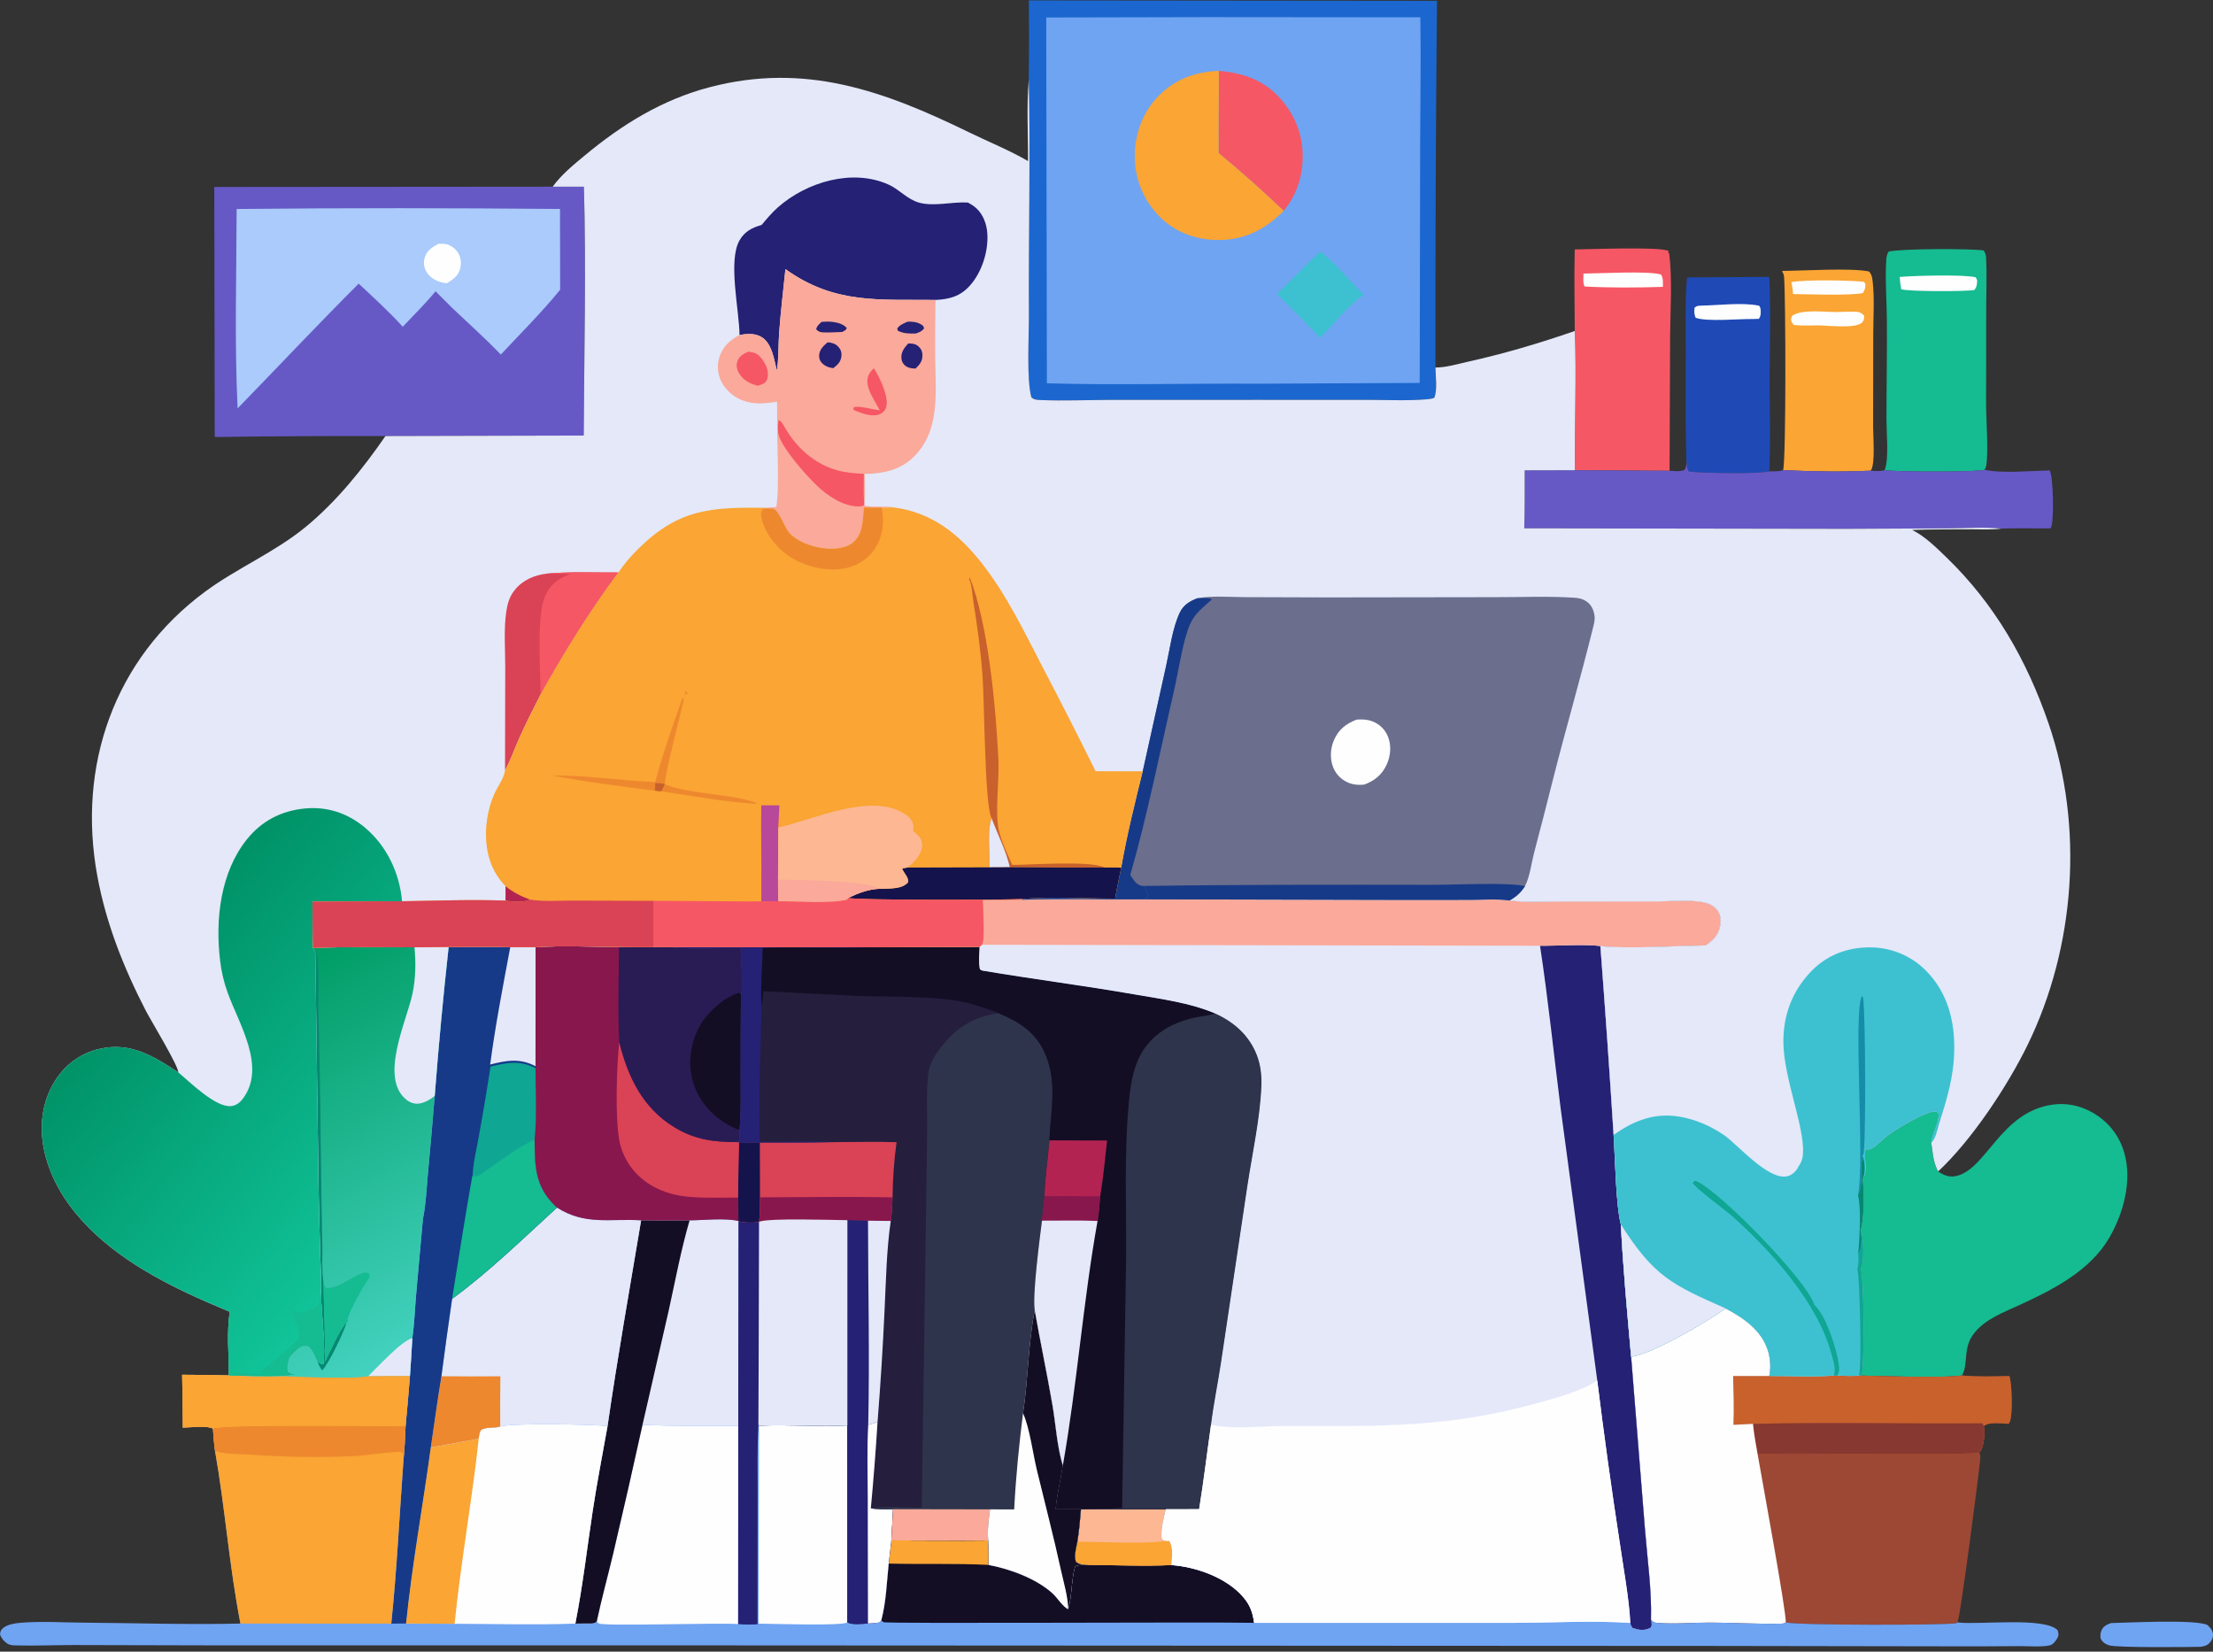 <svg width="398" height="297" viewBox="0 0 398 297" fill="none" xmlns="http://www.w3.org/2000/svg">
<rect x="0" y="0" width="398" height="297" fill="#333333" stroke="none"/>
<path d="M379.65 291.863C383.106 291.789 394.247 291.196 396.914 292.154C397.45 292.606 397.906 293.088 397.99 293.822C398.049 294.361 397.839 294.872 397.506 295.289C397.033 295.882 396.515 296.02 395.796 296.133C393.486 296.187 380.733 296.312 379.338 295.871C378.599 295.638 378.168 295.335 377.796 294.664C377.719 294.092 377.716 293.698 377.958 293.16C378.297 292.395 378.914 292.155 379.65 291.863Z" fill="#6FA4F2"/>
<path d="M303.421 49.89L318.196 49.789C318.484 55.979 318.27 62.255 318.259 68.453C318.252 73.853 318.463 79.375 318.196 84.763C316.276 85.264 305.94 85.08 303.739 84.788C303.32 84.119 303.351 83.105 303.278 82.328C303.102 75.81 303.175 69.27 303.19 62.749C303.2 58.497 303.005 54.118 303.421 49.89Z" fill="#1F4AB6"/>
<path d="M306.157 54.953C309.169 54.891 313.497 54.347 316.384 54.98C316.493 55.166 316.602 55.329 316.626 55.55C316.7 56.175 316.696 56.826 316.332 57.331L315.217 57.368C312.704 57.325 307.031 57.893 304.955 57.145C304.665 56.494 304.698 56.037 304.752 55.336C305.238 54.917 305.529 54.996 306.157 54.953Z" fill="#FEFEFE"/>
<path d="M320.495 48.717C324.364 48.685 332.849 48.147 336.119 48.809C336.645 49.339 336.722 49.992 336.802 50.723C337.135 53.713 336.904 56.958 336.897 59.978L336.873 76.737C336.869 78.378 337.304 83.577 336.438 84.639C331.297 84.877 325.829 84.793 320.688 84.534C321.228 82.647 321.161 53.44 320.856 49.792C320.821 49.372 320.688 49.085 320.495 48.717Z" fill="#FAA534"/>
<path d="M322.171 50.733C324.701 50.261 332.509 50.386 335.232 50.674L335.488 51.061C335.478 51.763 335.425 52.097 335.033 52.684C332.961 53.19 325.118 52.915 322.479 52.875C322.433 52.136 322.335 51.455 322.171 50.733Z" fill="#FEFEFE"/>
<path d="M330.119 56.117C331.268 56.098 332.432 56.027 333.578 56.044C334.353 56.055 334.759 56.236 335.271 56.776C335.232 57.309 335.264 57.668 334.819 58.053C333.581 59.13 328.696 58.523 327.014 58.508C325.566 58.526 324.109 58.587 322.665 58.449C322.468 58.256 322.3 58.099 322.209 57.832C322.023 57.308 322.111 57.254 322.332 56.773C324.028 55.588 328.069 56.104 330.119 56.117Z" fill="#FEFEFE"/>
<path d="M283.21 44.854C285.879 44.846 298.252 44.309 300.088 45.12L300.022 45.492L300.195 45.505C300.788 50.397 300.397 55.584 300.362 60.521L300.266 84.659L283.227 84.554C283.137 76.209 283.564 67.864 283.215 59.519C283.194 54.636 283.09 49.735 283.21 44.854Z" fill="#F65764"/>
<path d="M284.784 49.195C287.841 49.174 296.337 48.678 298.726 49.364C299.166 50.005 299.057 50.831 299.064 51.582C294.447 51.741 289.598 51.762 284.987 51.521C284.642 50.95 284.786 49.861 284.784 49.195Z" fill="#FEFEFE"/>
<path d="M338.94 84.542C338.958 84.494 338.979 84.448 338.996 84.4C339.722 82.48 339.273 77.777 339.273 75.564C339.277 69.602 339.389 63.636 339.35 57.675C339.326 54.169 339.021 50.525 339.224 47.034C339.259 46.389 339.294 45.77 339.68 45.23C341.968 44.706 354.192 44.676 356.758 45.034C357.049 45.497 357.168 45.829 357.199 46.381C357.346 49.302 357.217 52.295 357.213 55.223L357.192 72.605C357.189 75.351 357.651 81.402 357.203 83.788C357.154 84.045 357.052 84.244 356.93 84.472C356.215 84.908 340.573 84.874 338.94 84.542Z" fill="#15BB91"/>
<path d="M341.649 49.808C344.109 49.569 353.12 49.325 355.324 49.863L355.584 50.39C355.552 51.129 355.556 51.561 355.076 52.146C353.723 52.434 343.219 52.449 341.926 52.008C341.786 51.273 341.705 50.554 341.649 49.808Z" fill="#FEFEFE"/>
<path d="M303.278 82.328C303.351 83.105 303.32 84.119 303.739 84.788C305.94 85.08 316.276 85.264 318.196 84.763C318.929 84.727 320.029 84.821 320.688 84.534C325.829 84.793 331.297 84.877 336.438 84.639C337.265 84.683 338.145 84.819 338.94 84.542C340.573 84.874 356.215 84.908 356.929 84.473C360.014 85.181 365.285 84.652 368.642 84.599C369.304 85.916 369.389 93.298 368.947 94.623C368.887 94.808 368.838 94.869 368.747 95.022C365.817 95.027 362.856 94.943 359.929 95.053C356.87 94.738 353.512 94.986 350.425 95.006L332.18 95.096L274.129 95.005C274.249 91.535 274.193 88.047 274.209 84.576L283.227 84.555L300.266 84.66C301.133 84.696 302.106 84.848 302.925 84.526C303.407 83.904 303.278 83.082 303.278 82.328Z" fill="#6659C6"/>
<path d="M348.56 210.654C348.627 210.698 348.694 210.742 348.76 210.785C349.766 211.428 350.719 211.747 351.914 211.453C357.308 210.127 359.88 199.895 369.196 198.633C371.638 198.302 373.987 198.782 376.145 199.959C379.1 201.57 381.175 204.172 382.079 207.414C383.46 212.385 381.907 218.139 379.394 222.497C375.9 228.559 369.161 231.948 363.049 234.742C360.224 236.034 357.087 237.199 355.079 239.697C352.885 242.43 354.087 245.344 352.84 247.335C350.586 247.827 337.759 247.473 334.78 247.359C335.33 245.98 335.278 229.763 334.643 228.167C334.682 228.084 334.724 228.002 334.763 227.918C335.278 226.711 335.18 222.372 334.622 221.123C335.253 219.754 335.306 213.716 334.966 212.071C336.122 210.489 335.095 208.478 335.534 206.649C335.821 206.707 336.189 206.75 336.469 206.624C337.342 206.23 338.67 204.823 339.494 204.201C340.948 203.103 346.303 199.799 348.042 199.902C348.448 199.927 348.413 200.026 348.651 200.318C348.693 201.981 347.551 203.623 347.351 205.321C347.344 205.382 347.341 205.444 347.334 205.505C347.642 207.453 347.642 208.864 348.56 210.654Z" fill="#15BB91"/>
<path d="M310.349 235.286C313.609 237.009 316.843 239.223 317.979 242.938C318.396 244.301 318.515 246.048 318.196 247.441C321.995 247.407 326.029 247.665 329.8 247.355L330.424 247.359C331.724 247.403 333.046 247.492 334.342 247.355L334.78 247.359C337.759 247.473 350.586 247.827 352.84 247.335C355.65 247.617 358.556 247.493 361.38 247.452C361.843 248.681 362.015 254.586 361.426 255.718C361.373 255.825 361.31 255.927 361.251 256.03C360.028 255.993 357.669 255.627 356.765 256.466C357.056 257.48 356.814 259.766 356.316 260.726C356.19 260.972 356.141 260.996 355.969 261.162C356.13 261.59 356.183 261.829 356.144 262.294C355.913 265.082 352.577 290.543 352.104 291.526C352.072 291.598 352.033 291.667 351.995 291.738L351.841 291.895C349.71 292.269 323.407 292.283 321.157 291.752C320.807 291.997 320.512 291.963 320.103 291.971C315.921 292.056 311.723 291.786 307.54 291.776C304.437 291.769 301.201 292.076 298.117 291.831C297.445 291.777 297.365 291.753 296.921 291.245C297.077 285.949 296.257 280.267 295.839 274.976L293.355 244.002C297.473 243.292 306.768 237.817 310.349 235.286Z" fill="#9D4835"/>
<path d="M352.84 247.335C355.65 247.617 358.556 247.494 361.38 247.453C361.843 248.681 362.015 254.586 361.426 255.719C361.373 255.825 361.31 255.927 361.251 256.031C360.028 255.994 357.669 255.627 356.765 256.467C357.056 257.48 356.814 259.766 356.316 260.726C356.19 260.972 356.141 260.996 355.969 261.162C354.084 261.894 321.953 261.138 316.1 261.492C315.771 259.678 315.441 257.881 315.266 256.043L311.751 256.214C311.884 253.293 311.762 250.357 311.695 247.434L318.196 247.441C321.995 247.407 326.029 247.665 329.8 247.355L330.424 247.36C331.724 247.403 333.045 247.492 334.342 247.355L334.78 247.36C337.759 247.473 350.586 247.827 352.84 247.335Z" fill="#C8612C"/>
<path d="M315.266 256.042C328.997 255.704 342.778 256.037 356.516 255.939C356.603 256.107 356.719 256.284 356.765 256.467C357.056 257.48 356.814 259.766 356.316 260.726C356.19 260.972 356.141 260.996 355.969 261.162C354.084 261.894 321.953 261.138 316.1 261.492C315.771 259.677 315.441 257.881 315.266 256.042Z" fill="#873830"/>
<path d="M310.349 235.286C313.609 237.009 316.843 239.223 317.979 242.938C318.396 244.301 318.515 246.048 318.196 247.441L311.695 247.434C311.762 250.356 311.884 253.293 311.751 256.214L315.266 256.042C315.442 257.881 315.771 259.677 316.1 261.492C316.686 264.921 321.375 290.345 321.158 291.752C320.807 291.997 320.513 291.962 320.103 291.971C315.922 292.056 311.723 291.786 307.541 291.776C304.438 291.768 301.202 292.076 298.117 291.831C297.446 291.777 297.365 291.753 296.921 291.244C297.077 285.949 296.258 280.267 295.839 274.976L293.355 244.002C297.472 243.292 306.768 237.817 310.349 235.286Z" fill="#FEFEFE"/>
<path d="M38.538 33.622L99.395 33.574L105.014 33.565C105.447 48.451 105.053 63.43 104.984 78.321L69.322 78.409C59.088 78.387 48.854 78.446 38.62 78.584L38.538 33.622Z" fill="#6659C6"/>
<path d="M42.559 37.583C61.928 37.377 81.345 37.402 100.713 37.577L100.744 52.095C97.445 56.16 93.643 59.939 90.067 63.761C87.292 60.861 84.243 58.148 81.332 55.381L78.33 52.378C76.514 54.611 74.403 56.656 72.433 58.758C69.959 56.02 67.202 53.527 64.509 51.007C57.135 58.378 50.001 65.963 42.734 73.437C42.16 61.55 42.535 49.484 42.559 37.583Z" fill="#AACBFB"/>
<path d="M78.829 43.836C79.216 43.828 79.606 43.822 79.991 43.861C80.835 43.947 81.716 44.55 82.22 45.218C82.867 46.076 83.023 47.119 82.794 48.158C82.481 49.581 81.535 50.215 80.382 50.926C80.239 50.914 80.094 50.902 79.951 50.883C78.766 50.727 77.525 50.077 76.829 49.085C76.763 48.992 76.702 48.896 76.646 48.797C76.591 48.697 76.541 48.595 76.496 48.49C76.452 48.386 76.413 48.279 76.38 48.17C76.347 48.06 76.32 47.95 76.299 47.838C76.278 47.726 76.263 47.613 76.254 47.5C76.245 47.386 76.243 47.272 76.246 47.159C76.25 47.045 76.259 46.931 76.275 46.819C76.29 46.706 76.312 46.594 76.34 46.483C76.685 45.093 77.675 44.489 78.829 43.836Z" fill="#FEFEFE"/>
<path d="M185.043 0.074L258.442 0.148C258.222 22.127 258.128 44.105 258.16 66.083C258.181 67.617 258.546 70.182 257.94 71.543C257.448 71.727 256.992 71.77 256.472 71.812C252.935 72.098 249.255 71.901 245.704 71.901L225.683 71.9L199.908 71.907C195.668 71.914 191.352 72.117 187.122 71.934C186.481 71.906 186.005 71.897 185.494 71.461C184.598 68.245 185.065 60.453 185.045 56.662C184.97 42.555 185.33 28.408 185.023 14.31C185.087 9.565 185.094 4.82 185.043 0.074Z" fill="#1B67CF"/>
<path d="M216.931 3.081L255.443 3.114C255.571 10.712 255.425 18.322 255.407 25.921L255.332 68.86L226.339 69C213.666 68.922 200.938 69.282 188.279 68.93L188.162 3.145L216.931 3.081Z" fill="#6FA4F2"/>
<path d="M237.453 45.245C240.276 47.342 242.648 50.527 245.247 52.963C242.371 55.08 239.898 58.15 237.456 60.757C234.88 58.091 232.282 55.446 229.664 52.821C232.338 50.376 234.743 47.646 237.453 45.245Z" fill="#3DC1D0"/>
<path d="M219.2 12.745C223.758 13.134 227.538 14.475 230.566 18.07C233.398 21.432 234.603 25.322 234.212 29.692C233.935 32.802 232.838 35.498 230.871 37.914C227.091 34.316 223.193 30.85 219.177 27.518C219.117 22.596 219.235 17.669 219.2 12.745Z" fill="#F65764"/>
<path d="M230.871 37.914C227.894 40.904 224.535 42.847 220.248 43.125C216.185 43.388 212.172 42.239 209.112 39.494C208.923 39.322 208.738 39.146 208.558 38.965C208.378 38.785 208.202 38.599 208.031 38.41C207.86 38.22 207.694 38.026 207.533 37.829C207.371 37.631 207.215 37.429 207.064 37.223C206.913 37.018 206.767 36.808 206.626 36.595C206.485 36.383 206.35 36.166 206.22 35.946C206.09 35.727 205.966 35.504 205.847 35.278C205.728 35.052 205.615 34.823 205.508 34.591C205.4 34.359 205.299 34.125 205.203 33.889C205.107 33.652 205.018 33.413 204.934 33.172C204.85 32.931 204.773 32.688 204.701 32.443C204.629 32.198 204.564 31.951 204.505 31.703C204.445 31.454 204.392 31.205 204.345 30.954C204.299 30.703 204.258 30.451 204.224 30.198C204.19 29.945 204.162 29.691 204.141 29.436C204.119 29.182 204.104 28.927 204.095 28.672C203.932 24.636 205.31 20.517 208.078 17.548C211.071 14.338 214.877 12.89 219.2 12.746C219.235 17.669 219.117 22.596 219.177 27.518C223.193 30.851 227.091 34.316 230.871 37.914Z" fill="#FAA534"/>
<path d="M205.558 161.717L251.551 161.822L264.425 161.815C266.7 161.811 269.247 161.606 271.493 161.926L271.733 161.958C274.715 162.33 277.927 162.105 280.94 162.108L297.997 162.098C300.605 162.09 303.62 161.784 306.17 162.222C307.131 162.387 308.085 162.772 308.734 163.527C309.357 164.253 309.537 165.203 309.415 166.134C309.221 167.615 308.56 168.685 307.372 169.56C307.164 169.716 306.951 169.866 306.734 170.01C301.277 170.082 293.011 170.663 287.823 170.125C288.689 181.443 289.481 192.767 290.199 204.095C290.478 208.201 290.587 216.617 291.503 220.18C291.911 228.114 292.653 236.086 293.355 244.002L295.839 274.976C296.258 280.267 297.077 285.949 296.921 291.245C297.365 291.753 297.446 291.777 298.117 291.831C301.202 292.076 304.438 291.768 307.541 291.776C311.723 291.786 315.922 292.056 320.103 291.971C320.513 291.963 320.807 291.997 321.158 291.752C323.408 292.282 349.71 292.269 351.841 291.895L351.995 291.738C352.058 291.746 352.121 291.755 352.181 291.762C355.99 292.207 367.861 290.718 370.072 293.177C370.23 293.736 370.296 294.04 370.006 294.575C369.743 295.061 369.2 295.765 368.635 295.879C366.964 296.217 364.861 295.995 363.126 296.009C358.755 296.05 354.383 296.062 350.012 296.045L308.198 295.979L131.306 295.883L38.85 295.879L13.336 295.817C9.841 295.812 6.313 295.981 2.823 295.884C2.234 295.867 1.691 295.839 1.199 295.477C0.655 295.076 0.198 294.529 0 293.882C0.076 293.314 0.164 293.054 0.639 292.693C1.422 292.097 2.652 291.907 3.616 291.821C7.375 291.49 11.391 291.769 15.175 291.794C24.518 291.855 33.905 292.18 43.245 291.951C41.236 281.706 40.487 271.174 38.668 260.881C38.478 259.557 38.391 258.224 38.293 256.89C37.17 256.3 34.205 256.701 32.882 256.721C32.869 253.552 32.827 250.384 32.758 247.217C35.563 247.218 38.368 247.256 41.173 247.331C44.28 247.436 47.439 247.524 50.547 247.437C51.47 247.389 52.337 247.288 53.246 247.124C52.627 247.086 52.263 247.082 51.778 246.674C51.51 245.814 51.848 244.913 52.05 244.06C52.589 243.496 53.234 242.772 53.883 242.342C54.456 241.962 54.763 241.996 55.396 242.072C56.243 242.703 56.605 243.804 57.045 244.739C57.459 245.059 57.621 245.245 58.145 245.324C58.622 242.917 57.766 235.649 57.711 232.575C57.848 230.345 57.66 228.092 57.599 225.861C57.485 221.677 57.348 217.48 57.287 213.296L56.71 171.38L56.298 170.464C62.367 170.224 68.473 170.347 74.547 170.345C76.593 170.312 78.64 170.294 80.687 170.291C84.368 170.297 88.093 170.198 91.77 170.326L96.322 170.327C101.254 170.009 106.364 170.278 111.316 170.28C113.399 170.294 115.486 170.335 117.569 170.311L120.461 170.322L156.205 170.343L176.174 170.258L176.609 169.89C177.229 168.827 176.753 163.441 176.761 161.812C179.126 161.838 181.491 161.833 183.856 161.796C191.055 161.52 198.346 161.762 205.558 161.717Z" fill="#6FA4F2"/>
<path d="M132.792 219.568C133.879 219.866 135.409 219.932 136.519 219.707L136.405 256.165C136.149 260.342 136.275 264.595 136.26 268.78L136.238 292.097C135.092 292.103 133.86 292.2 132.727 292.04L132.769 256.386L132.792 219.568Z" fill="#252174"/>
<path d="M136.504 256.381C141.801 256.136 147.12 256.597 152.397 256.332L152.401 291.76C151.11 292.408 138.89 291.984 136.426 291.965L136.504 256.381Z" fill="#FEFEFE"/>
<path d="M115.549 256.229C121.268 256.441 127.046 256.458 132.769 256.386L132.727 292.04C129.066 291.781 108.887 292.46 107.721 291.939C107.56 291.867 107.453 291.708 107.319 291.592C108.188 287.492 109.309 283.438 110.283 279.359C112.096 271.662 113.852 263.952 115.549 256.229Z" fill="#FEFEFE"/>
<path d="M198.946 271.359L209.675 271.391C209.308 273.053 208.756 274.949 208.941 276.661C209.202 276.959 209.219 276.98 209.603 277.072L210.278 277.068C211.08 278.243 210.745 280.061 210.678 281.434C215.173 281.763 220.623 283.702 223.62 287.225C224.832 288.648 225.306 289.989 225.548 291.823C217.719 291.639 159.5 292.007 158.896 291.706C158.738 291.627 158.63 291.472 158.498 291.355C159.361 288.15 159.485 284.48 159.826 281.168L160.302 277C166.109 277.012 171.921 277.073 177.727 277.009C177.829 278.48 177.817 279.934 177.792 281.407C181.673 282.142 186.367 283.867 189.31 286.535C190.144 287.291 191.163 288.977 192.116 289.365C192.817 286.844 192.652 284.185 193.343 281.675C193.999 281.341 194.949 281.43 195.678 281.408C194.787 281.352 194.204 281.437 193.499 280.858C193.105 279.812 193.562 278.325 193.758 277.236C194.081 275.291 194.244 273.345 194.409 271.382L198.946 271.359Z" fill="#130E24"/>
<path d="M177.727 277.009C177.829 278.48 177.817 279.934 177.793 281.407C171.812 281.103 165.813 281.328 159.827 281.168L160.303 277C166.109 277.012 171.921 277.073 177.727 277.009Z" fill="#FAA534"/>
<path d="M198.947 271.359L209.675 271.391C209.308 273.053 208.756 274.949 208.941 276.661C209.202 276.959 209.219 276.98 209.603 277.072L210.278 277.068C211.08 278.243 210.745 280.061 210.679 281.434C205.738 281.707 200.634 281.424 195.678 281.408C194.787 281.352 194.204 281.437 193.499 280.858C193.105 279.812 193.562 278.325 193.758 277.236C194.081 275.291 194.244 273.345 194.409 271.382L198.947 271.359Z" fill="#FDB792"/>
<path d="M195.678 281.408C194.787 281.352 194.204 281.436 193.5 280.857C193.105 279.812 193.562 278.325 193.758 277.235C197.008 277.24 207.173 277.689 209.603 277.071L210.278 277.068C211.08 278.243 210.745 280.06 210.679 281.434C205.738 281.707 200.635 281.424 195.678 281.408Z" fill="#FAA534"/>
<path d="M124.022 219.449C126.506 219.432 130.476 218.99 132.792 219.568L132.769 256.386C127.046 256.459 121.268 256.442 115.549 256.229C113.852 263.952 112.096 271.663 110.283 279.36C109.309 283.438 108.188 287.492 107.319 291.592C106.869 292.063 106.048 291.926 105.402 291.939L103.473 291.961C104.797 285.255 105.581 278.424 106.602 271.667C107.371 266.575 108.369 261.512 109.266 256.44C111.051 244.093 113.247 231.746 115.303 219.439C118.209 219.487 121.116 219.49 124.022 219.449Z" fill="#E4E8F9"/>
<path d="M115.303 219.439C118.209 219.486 121.116 219.49 124.022 219.449C122.464 224.778 121.457 230.258 120.262 235.676L115.549 256.229C113.852 263.952 112.096 271.662 110.283 279.359C109.309 283.438 108.188 287.492 107.319 291.592C106.869 292.063 106.048 291.925 105.402 291.938L103.473 291.96C104.797 285.255 105.581 278.424 106.602 271.667C107.371 266.574 108.369 261.511 109.266 256.44C111.051 244.093 113.247 231.746 115.303 219.439Z" fill="#130E24"/>
<path d="M89.966 256.522C92.031 255.865 106.358 256.125 109.266 256.44C108.369 261.512 107.371 266.575 106.602 271.667C105.581 278.424 104.797 285.255 103.473 291.961C96.257 292.222 88.981 292.012 81.759 291.992L73.027 291.945C74.093 281.381 76.043 270.812 77.469 260.285L86.101 258.715C86.162 258.129 86.204 257.685 86.496 257.167C87.358 256.568 88.728 256.856 89.773 256.577C89.838 256.559 89.902 256.54 89.966 256.522Z" fill="#FEFEFE"/>
<path d="M86.101 258.715C84.897 269.835 82.876 280.876 81.759 291.992L73.027 291.945C74.093 281.381 76.043 270.812 77.469 260.285L86.101 258.715Z" fill="#FAA534"/>
<path d="M100.171 217.149C105.232 220.384 109.696 219.1 115.303 219.439C113.247 231.746 111.051 244.093 109.266 256.44C106.358 256.125 92.031 255.865 89.966 256.522C89.902 256.54 89.838 256.559 89.773 256.576C88.728 256.856 87.358 256.567 86.496 257.167C86.204 257.684 86.161 258.129 86.101 258.714L77.469 260.284C78.109 256.013 78.673 251.739 79.385 247.476C79.991 242.835 80.632 238.199 81.306 233.568C87.966 228.688 94.076 222.719 100.171 217.149Z" fill="#E4E8F9"/>
<path d="M79.385 247.477C82.92 247.519 86.455 247.523 89.99 247.487C89.953 250.499 89.945 253.51 89.967 256.522C89.902 256.54 89.838 256.56 89.773 256.577C88.728 256.856 87.358 256.568 86.497 257.167C86.204 257.685 86.162 258.129 86.101 258.715L77.469 260.285C78.109 256.013 78.673 251.739 79.385 247.477Z" fill="#EE882E"/>
<path d="M80.687 170.291C84.368 170.298 88.093 170.198 91.77 170.326L96.322 170.327L96.312 191.73C96.289 196.048 96.589 200.647 96.144 204.933C96.199 209.703 96.183 213.271 99.811 216.811C99.929 216.926 100.049 217.039 100.171 217.15C94.075 222.72 87.966 228.689 81.306 233.568C80.632 238.2 79.992 242.836 79.385 247.477C78.673 251.739 78.109 256.013 77.469 260.285C76.043 270.812 74.093 281.381 73.027 291.945L70.369 291.965C71.387 282.157 71.859 272.231 72.574 262.392C72.789 260.416 72.854 258.43 72.942 256.445C73.227 253.44 73.49 250.433 73.73 247.424C73.888 245.159 74.03 242.894 74.155 240.627C74.528 238.078 74.615 235.445 74.834 232.876L76.056 219.235C76.605 216.602 76.713 213.755 76.958 211.073C77.396 206.412 77.803 201.748 78.181 197.081C78.871 188.137 79.706 179.207 80.687 170.291Z" fill="#163A88"/>
<path d="M91.77 170.325L96.322 170.327L96.312 191.729C93.515 190.247 91.085 190.678 88.155 191.426C89.088 184.379 90.46 177.312 91.77 170.325Z" fill="#E4E8F9"/>
<path d="M88.218 191.807C91.148 191.06 93.578 190.628 96.375 192.111C96.352 196.429 96.652 201.028 96.207 205.314C93.353 206.53 90.538 208.805 87.946 210.526C87.371 210.908 86.553 211.633 85.944 211.864C85.763 211.934 85.22 211.864 85.001 211.864C84.978 209.558 85.657 206.937 86.059 204.648C86.841 200.379 87.561 196.098 88.218 191.807Z" fill="#0FA693"/>
<path d="M96.144 204.933C96.199 209.702 96.183 213.271 99.811 216.81C99.929 216.925 100.049 217.038 100.171 217.149C94.075 222.719 87.966 228.688 81.306 233.568C82.49 226.205 83.64 218.827 84.938 211.483C85.157 211.483 85.7 211.552 85.881 211.483C86.49 211.251 87.308 210.527 87.883 210.145C90.475 208.424 93.29 206.149 96.144 204.933Z" fill="#15BB91"/>
<path d="M41.173 247.331C44.28 247.435 47.439 247.524 50.547 247.437C53.419 247.569 64.062 248.015 66.245 247.44C68.74 247.411 71.235 247.406 73.73 247.423C73.489 250.432 73.227 253.439 72.942 256.444C72.854 258.429 72.789 260.416 72.574 262.392C71.859 272.23 71.387 282.157 70.369 291.965L43.245 291.951C41.235 281.706 40.487 271.174 38.668 260.88C38.478 259.556 38.391 258.224 38.293 256.89C37.17 256.3 34.205 256.701 32.882 256.72C32.868 253.552 32.827 250.384 32.757 247.216C35.563 247.218 38.368 247.256 41.173 247.331Z" fill="#FAA534"/>
<path d="M38.293 256.891C40.008 256.083 68.515 256.493 72.942 256.445C72.854 258.43 72.789 260.417 72.575 262.393L72.507 261.38C72.046 260.945 71.52 261.096 70.905 261.128C68.49 261.254 66.097 261.702 63.677 261.832C57.252 262.179 50.939 261.978 44.526 261.554C42.738 261.435 40.302 261.548 38.668 260.882C38.478 259.557 38.391 258.225 38.293 256.891Z" fill="#EE882E"/>
<path d="M41.173 247.331C44.28 247.435 47.439 247.524 50.547 247.437C53.419 247.569 64.062 248.014 66.245 247.44C68.74 247.411 71.235 247.406 73.73 247.423C73.49 250.432 73.227 253.439 72.942 256.444C68.515 256.492 40.008 256.082 38.293 256.89C37.17 256.3 34.205 256.701 32.882 256.72C32.868 253.552 32.827 250.384 32.757 247.216C35.563 247.218 38.368 247.256 41.173 247.331Z" fill="#FAA534"/>
<path d="M74.546 170.345C76.593 170.312 78.639 170.294 80.687 170.291C79.706 179.207 78.871 188.137 78.181 197.081C77.804 201.748 77.396 206.412 76.958 211.073C76.713 213.755 76.605 216.602 76.057 219.235L74.835 232.876C74.615 235.445 74.528 238.078 74.155 240.627C74.03 242.894 73.888 245.159 73.73 247.424C71.235 247.406 68.74 247.412 66.245 247.441C64.062 248.015 53.419 247.569 50.547 247.437C51.47 247.389 52.337 247.288 53.246 247.124C52.627 247.086 52.263 247.082 51.778 246.674C51.51 245.814 51.848 244.913 52.05 244.06C52.589 243.496 53.234 242.773 53.883 242.342C54.456 241.962 54.763 241.996 55.396 242.073C56.243 242.703 56.605 243.804 57.045 244.739C57.459 245.059 57.621 245.245 58.145 245.324C58.622 242.917 57.766 235.649 57.711 232.575C57.848 230.345 57.66 228.093 57.598 225.861C57.485 221.677 57.348 217.481 57.287 213.296L56.71 171.38L56.298 170.464C62.367 170.224 68.472 170.348 74.546 170.345Z" fill="url(#paint0_linear_16_975)"/>
<path d="M66.245 247.441C67.796 245.945 72.233 241.083 74.155 240.627C74.03 242.894 73.888 245.159 73.73 247.424C71.235 247.406 68.74 247.412 66.245 247.441Z" fill="#E4E8F9"/>
<path d="M56.709 171.38L56.92 171.207C57.489 173.46 57.191 178.917 57.265 181.593C57.583 192.989 57.65 204.411 57.821 215.813L57.979 224.345C57.997 226.361 57.851 228.486 58.165 230.48C58.25 235.288 58.539 240.131 58.41 244.935C59.281 243.27 61.12 238.974 62.329 237.82C61.775 239.741 59.199 245.055 57.962 246.423C57.523 245.967 57.309 245.313 57.045 244.739C57.459 245.059 57.621 245.245 58.145 245.324C58.622 242.917 57.766 235.649 57.711 232.575C57.848 230.345 57.659 228.093 57.598 225.861C57.484 221.677 57.348 217.481 57.287 213.296L56.709 171.38Z" fill="#058872"/>
<path d="M58.165 230.48C58.279 230.908 58.378 231.219 58.61 231.603C60.606 231.821 63.121 229.682 64.995 229.017C65.614 228.797 65.804 228.728 66.38 229.018L66.497 229.673C65.658 230.631 62.411 236.449 62.529 237.323C62.539 237.396 62.584 237.46 62.612 237.529L62.329 237.821C61.119 238.974 59.281 243.27 58.41 244.935C58.539 240.131 58.25 235.288 58.165 230.48Z" fill="#15BB91"/>
<path d="M74.546 170.345C76.593 170.312 78.639 170.294 80.687 170.291C79.706 179.207 78.871 188.137 78.181 197.081C77.362 197.732 76.333 198.342 75.275 198.457C74.463 198.544 73.705 198.249 73.076 197.743C68.18 193.806 73.121 183.666 74.177 178.725C74.77 175.947 74.8 173.159 74.546 170.345Z" fill="#E4E8F9"/>
<path d="M96.322 170.327C101.254 170.009 106.364 170.278 111.316 170.28C113.399 170.294 115.486 170.335 117.568 170.311L120.461 170.322C124.611 170.766 129.018 170.475 133.204 170.455C133.224 172.398 133.738 177.238 133.263 178.827C133.207 183.737 133.183 188.646 133.191 193.555C133.188 196.75 133.295 199.998 132.999 203.18C133.002 203.931 133.05 204.652 132.812 205.374L132.941 205.485C134.18 205.476 135.443 205.418 136.679 205.482L136.703 215.312C136.674 216.762 136.729 218.272 136.519 219.707C135.409 219.932 133.879 219.866 132.792 219.568C130.476 218.99 126.506 219.432 124.022 219.449C121.116 219.49 118.21 219.487 115.303 219.439C109.696 219.1 105.233 220.385 100.171 217.15C100.049 217.039 99.93 216.926 99.811 216.811C96.183 213.271 96.199 209.703 96.144 204.933C96.589 200.647 96.289 196.048 96.312 191.73L96.322 170.327Z" fill="#88174D"/>
<path d="M111.369 187.39C112.904 193.605 115.562 199.196 121.22 202.667C125.004 204.989 128.495 205.395 132.812 205.374L132.94 205.485C134.18 205.476 135.442 205.418 136.679 205.482L136.703 215.312C136.674 216.762 136.729 218.272 136.519 219.707C135.409 219.931 133.879 219.866 132.792 219.568C132.803 218.163 132.772 216.756 132.761 215.351C129.802 215.337 126.766 215.483 123.822 215.209C119.938 214.849 116.271 213.359 113.775 210.261C113.5 209.92 113.245 209.565 113.01 209.196C112.775 208.827 112.561 208.445 112.369 208.052C112.176 207.659 112.007 207.256 111.859 206.843C111.712 206.431 111.588 206.011 111.488 205.585C110.565 201.738 110.901 191.496 111.369 187.39Z" fill="#DA4255"/>
<path d="M132.941 205.485C134.18 205.476 135.443 205.418 136.679 205.482L136.703 215.312C136.674 216.762 136.729 218.272 136.519 219.707C135.409 219.931 133.88 219.866 132.792 219.568C132.803 218.163 132.772 216.756 132.761 215.351C132.74 212.065 132.868 208.77 132.941 205.485Z" fill="#15134C"/>
<path d="M117.568 170.311L120.461 170.322C124.611 170.766 129.018 170.475 133.204 170.455C133.224 172.399 133.738 177.238 133.263 178.827C133.207 183.737 133.183 188.646 133.191 193.556C133.188 196.75 133.295 199.998 132.999 203.18C133.002 203.931 133.05 204.653 132.812 205.374C128.495 205.396 125.004 204.989 121.22 202.668C115.562 199.197 112.904 193.605 111.369 187.39C111.069 181.726 111.307 175.958 111.316 170.28C113.399 170.294 115.486 170.336 117.568 170.311Z" fill="#291C55"/>
<path d="M132.999 203.18C132.356 203.022 131.702 202.691 131.121 202.372C128.06 200.697 125.639 197.954 124.641 194.582C123.666 191.287 124.168 187.479 125.842 184.492C127.205 182.06 130.233 179.276 132.959 178.502L133.262 178.827C133.206 183.736 133.183 188.646 133.191 193.555C133.188 196.75 133.295 199.998 132.999 203.18Z" fill="#130E24"/>
<path d="M156.205 170.343L176.173 170.257C176.13 171.569 175.962 173.021 176.229 174.305L176.595 174.522C185.709 176.071 194.88 177.224 203.991 178.812C208.868 179.662 213.938 180.303 218.525 182.24C221.913 183.76 224.658 186.166 226.028 189.694C226.73 191.502 226.93 193.334 226.86 195.265C226.651 200.99 225.214 207.497 224.347 213.216L219.618 244.893C219.056 248.664 218.269 252.434 217.796 256.213C217.073 261.261 216.479 266.356 215.657 271.387L209.675 271.391L198.947 271.359L194.409 271.382C194.244 273.345 194.081 275.291 193.758 277.236C193.562 278.325 193.105 279.812 193.5 280.858C194.205 281.437 194.787 281.352 195.679 281.408C194.949 281.43 193.999 281.341 193.343 281.675C192.653 284.185 192.817 286.844 192.117 289.365C191.163 288.978 190.144 287.291 189.311 286.535C186.367 283.867 181.673 282.142 177.793 281.407C177.817 279.934 177.829 278.48 177.728 277.009C171.921 277.073 166.11 277.012 160.303 277L159.827 281.168C159.485 284.48 159.361 288.15 158.498 291.355C158.309 291.595 158.297 291.744 157.981 291.781C157.354 291.855 156.732 291.906 156.102 291.939C155.016 292.011 153.393 292.224 152.401 291.76L152.397 256.332C147.12 256.596 141.801 256.135 136.505 256.381L136.405 256.165L136.519 219.707C136.729 218.272 136.674 216.762 136.703 215.312L136.679 205.482C135.443 205.418 134.18 205.476 132.941 205.485L132.812 205.374C133.05 204.652 133.002 203.93 132.999 203.18C133.295 199.998 133.188 196.749 133.192 193.555C133.183 188.646 133.207 183.736 133.263 178.827C133.738 177.238 133.224 172.398 133.205 170.455C129.018 170.474 124.611 170.765 120.461 170.322L156.205 170.343Z" fill="#251E3D"/>
<path d="M120.461 170.322L156.205 170.344C149.87 170.597 143.518 170.275 137.181 170.467C137.093 173.947 136.75 177.61 136.953 181.069C136.8 189.111 136.403 197.258 136.653 205.297C141.184 205.378 145.81 205.11 150.321 205.377C145.778 205.533 141.225 205.48 136.679 205.482C135.442 205.419 134.18 205.476 132.94 205.486L132.811 205.374C133.049 204.653 133.002 203.931 132.999 203.18C133.295 199.998 133.188 196.75 133.191 193.556C133.183 188.646 133.207 183.737 133.262 178.828C133.738 177.238 133.224 172.399 133.204 170.455C129.018 170.475 124.611 170.766 120.461 170.322Z" fill="#252174"/>
<path d="M150.321 205.376C153.951 205.372 157.616 205.273 161.242 205.39C160.795 208.685 160.555 211.995 160.524 215.321C160.442 216.712 160.454 218.188 160.195 219.555L156.107 219.509L152.404 219.412C149.812 219.407 138.168 218.99 136.519 219.707C136.728 218.272 136.674 216.762 136.703 215.312L136.679 205.482C141.225 205.48 145.778 205.532 150.321 205.376Z" fill="#DA4255"/>
<path d="M136.703 215.312C144.635 215.289 152.594 215.15 160.524 215.321C160.442 216.713 160.454 218.188 160.195 219.556L156.107 219.509L152.404 219.413C149.812 219.407 138.168 218.99 136.519 219.707C136.729 218.272 136.674 216.762 136.703 215.312Z" fill="#88174D"/>
<path d="M152.404 219.412L156.108 219.508L160.195 219.555C159.442 224.773 159.348 230.15 159.093 235.414C158.786 242.185 158.363 248.949 157.824 255.706C157.505 260.887 157.102 266.061 156.614 271.229C157.937 271.457 159.279 271.401 160.617 271.386L160.303 276.999L159.827 281.168C159.485 284.48 159.361 288.149 158.498 291.354C158.309 291.594 158.297 291.744 157.981 291.78C157.354 291.854 156.732 291.906 156.102 291.938C155.016 292.01 153.393 292.223 152.401 291.759L152.397 256.331L152.404 219.412Z" fill="#252174"/>
<path d="M156.145 256.232L157.824 255.707C157.505 260.888 157.102 266.062 156.614 271.23C157.937 271.458 159.279 271.402 160.617 271.387L160.303 277L159.827 281.169C159.485 284.481 159.361 288.15 158.498 291.355C158.308 291.595 158.297 291.745 157.981 291.781C157.354 291.855 156.732 291.906 156.102 291.939L156.062 269.474C156.054 265.076 155.905 260.622 156.145 256.232Z" fill="#FEFEFE"/>
<path d="M156.108 219.509L160.195 219.555C159.442 224.773 159.348 230.15 159.093 235.415C158.786 242.186 158.363 248.95 157.824 255.706L156.145 256.231C156.413 244.014 156.127 231.734 156.108 219.509Z" fill="#E4E8F9"/>
<path d="M136.519 219.707C138.168 218.99 149.812 219.407 152.404 219.412L152.397 256.332C147.12 256.596 141.801 256.135 136.504 256.381L136.405 256.166L136.519 219.707Z" fill="#E4E8F9"/>
<path d="M179.617 182.202C183.452 183.828 186.42 185.725 188.07 189.733C190.156 194.8 188.948 199.813 188.73 205.06C188.467 208.389 187.931 211.776 187.842 215.103L187.396 219.502C186.979 222.755 185.65 232.896 186.092 235.6C187.087 241.306 188.303 246.97 189.282 252.68C189.891 256.233 190.102 260.114 191.147 263.552C190.782 266.151 190.071 268.773 189.875 271.379L194.409 271.383C194.244 273.346 194.081 275.291 193.758 277.236C193.562 278.326 193.105 279.813 193.5 280.858C194.205 281.437 194.787 281.352 195.679 281.409C194.949 281.431 193.999 281.342 193.343 281.676C192.653 284.186 192.817 286.845 192.117 289.366C191.163 288.978 190.144 287.291 189.311 286.536C186.367 283.867 181.673 282.142 177.793 281.408C177.817 279.934 177.829 278.481 177.728 277.009C171.921 277.074 166.11 277.013 160.303 277.001L160.617 271.388C159.279 271.403 157.937 271.458 156.614 271.23C159.497 270.79 162.834 271.113 165.769 271.103L166.516 220.449L166.748 202.858C166.782 199.594 166.514 196.02 166.995 192.795C167.234 191.193 168.187 189.687 169.159 188.421C171.956 184.78 175.076 182.822 179.617 182.202Z" fill="#2E344B"/>
<path d="M160.617 271.387L178.046 271.418C177.831 273.271 177.522 275.143 177.727 277.008C171.921 277.073 166.109 277.012 160.302 277L160.617 271.387Z" fill="#FAA99A"/>
<path d="M186.091 235.599C187.087 241.305 188.303 246.969 189.282 252.679C189.891 256.232 190.102 260.113 191.147 263.551C190.781 266.15 190.071 268.772 189.874 271.378L194.409 271.382C194.244 273.345 194.081 275.29 193.758 277.235C193.562 278.325 193.105 279.812 193.5 280.857C194.205 281.436 194.787 281.351 195.679 281.408C194.949 281.43 193.999 281.341 193.343 281.675C192.653 284.185 192.817 286.844 192.116 289.365C191.163 288.977 190.144 287.29 189.311 286.535C186.367 283.866 181.673 282.141 177.793 281.407C177.817 279.933 177.829 278.48 177.728 277.008C177.522 275.143 177.831 273.271 178.046 271.418L182.397 271.426C182.695 265.619 183.259 259.893 183.989 254.126C184.92 247.97 184.894 241.737 186.091 235.599Z" fill="#FEFEFE"/>
<path d="M186.092 235.599C187.087 241.305 188.303 246.969 189.282 252.679C189.891 256.232 190.102 260.113 191.147 263.551C190.782 266.15 190.071 268.772 189.875 271.378L194.409 271.382C194.244 273.345 194.081 275.29 193.758 277.235C193.562 278.325 193.105 279.812 193.5 280.857C194.205 281.436 194.787 281.351 195.679 281.408C194.949 281.43 193.999 281.341 193.343 281.675C192.653 284.185 192.817 286.844 192.117 289.365C192.065 287.079 191.3 284.579 190.81 282.334C189.488 276.279 187.92 270.306 186.467 264.284C185.75 261.313 185.197 256.807 183.989 254.126C184.92 247.97 184.894 241.737 186.092 235.599Z" fill="#130E24"/>
<path d="M156.205 170.343L176.173 170.257C176.13 171.569 175.962 173.021 176.229 174.305L176.595 174.522C185.709 176.071 194.88 177.224 203.991 178.812C208.868 179.662 213.938 180.303 218.525 182.24C221.913 183.76 224.658 186.166 226.028 189.694C226.73 191.502 226.93 193.334 226.86 195.265C226.651 200.99 225.214 207.497 224.347 213.216L219.618 244.893C219.056 248.664 218.269 252.434 217.796 256.213C217.073 261.261 216.479 266.356 215.657 271.387L209.675 271.391L198.947 271.359L194.409 271.382L189.875 271.379C190.071 268.772 190.782 266.15 191.148 263.551C190.102 260.114 189.891 256.232 189.282 252.68C188.303 246.969 187.087 241.305 186.092 235.599C185.65 232.896 186.979 222.755 187.396 219.502L187.842 215.103C187.932 211.776 188.467 208.389 188.73 205.06C188.948 199.813 190.156 194.799 188.07 189.732C186.42 185.724 183.453 183.827 179.617 182.202C178.329 181.616 176.895 181.241 175.548 180.802C170.872 178.971 159.17 179.284 153.752 179.062L137.263 178.241C137.225 179.207 137.118 180.117 136.953 181.068C136.75 177.61 137.094 173.946 137.182 170.467C143.519 170.274 149.87 170.596 156.205 170.343Z" fill="#130E24"/>
<path d="M188.73 205.06L199.108 205.091C198.733 208.436 198.422 211.814 197.861 215.133C197.718 216.587 197.667 218.125 197.391 219.557C194.077 219.414 190.715 219.517 187.396 219.501L187.842 215.103C187.931 211.775 188.467 208.389 188.73 205.06Z" fill="#B32352"/>
<path d="M187.842 215.103C191.182 215.073 194.522 215.083 197.861 215.133C197.718 216.587 197.667 218.125 197.391 219.557C194.077 219.414 190.715 219.517 187.396 219.501L187.842 215.103Z" fill="#88174D"/>
<path d="M187.396 219.502C190.715 219.517 194.077 219.415 197.391 219.558C194.787 234.117 193.721 248.979 191.147 263.552C190.102 260.114 189.891 256.233 189.282 252.68C188.303 246.97 187.087 241.306 186.091 235.6C185.65 232.896 186.979 222.755 187.396 219.502Z" fill="#E4E8F9"/>
<path d="M218.524 182.24C221.913 183.76 224.658 186.166 226.028 189.694C226.73 191.502 226.93 193.334 226.86 195.265C226.651 200.991 225.214 207.497 224.347 213.216L219.618 244.893C219.056 248.665 218.269 252.434 217.796 256.213C217.073 261.262 216.479 266.356 215.657 271.387L209.675 271.391L198.947 271.359C199.877 271.216 200.87 271.241 201.812 271.203L202.524 226.428C202.61 217.171 202.148 207.653 203.002 198.437C203.266 195.587 203.691 192.372 205.047 189.819C207.056 186.035 210.573 183.978 214.639 183.041C215.872 182.757 217.121 182.687 218.334 182.304C218.397 182.283 218.461 182.261 218.524 182.24Z" fill="#2E344B"/>
<path d="M205.558 161.717L251.551 161.822L264.425 161.815C266.7 161.811 269.247 161.606 271.493 161.926L271.733 161.958C274.715 162.33 277.927 162.105 280.94 162.108L297.997 162.098C300.605 162.09 303.62 161.784 306.17 162.222C307.131 162.387 308.085 162.772 308.734 163.527C309.357 164.253 309.537 165.203 309.415 166.134C309.221 167.615 308.56 168.685 307.372 169.56C307.164 169.716 306.951 169.866 306.734 170.01C301.277 170.082 293.011 170.663 287.823 170.125C288.689 181.443 289.481 192.767 290.199 204.095C290.478 208.201 290.587 216.617 291.503 220.18C291.911 228.114 292.653 236.086 293.355 244.002L295.839 274.976C296.258 280.267 297.077 285.949 296.921 291.245C297.015 291.898 297.195 292.18 296.804 292.731C295.534 293.286 294.887 293.123 293.589 292.728C293.391 292.419 293.272 292.2 293.2 291.838C286.355 291.373 279.239 291.815 272.36 291.822L225.549 291.824C225.307 289.989 224.832 288.649 223.62 287.225C220.624 283.703 215.173 281.763 210.679 281.435C210.745 280.061 211.08 278.243 210.278 277.068L209.603 277.072C209.219 276.98 209.202 276.96 208.941 276.661C208.757 274.949 209.308 273.053 209.675 271.391L215.657 271.387C216.479 266.356 217.073 261.262 217.796 256.214C218.269 252.434 219.056 248.665 219.618 244.893L224.347 213.216C225.214 207.497 226.651 200.991 226.86 195.265C226.93 193.334 226.73 191.502 226.028 189.694C224.658 186.166 221.913 183.76 218.525 182.24C213.938 180.303 208.868 179.663 203.991 178.812C194.88 177.224 185.709 176.071 176.595 174.522L176.229 174.305C175.962 173.022 176.13 171.57 176.174 170.258L176.608 169.89C177.229 168.827 176.753 163.441 176.761 161.812C179.126 161.838 181.491 161.833 183.856 161.796C191.055 161.52 198.346 161.762 205.558 161.717Z" fill="#E4E8F9"/>
<path d="M276.968 170.067C279.82 170.105 285.215 169.748 287.822 170.124C288.689 181.443 289.481 192.766 290.199 204.095C290.478 208.201 290.587 216.617 291.503 220.179C291.911 228.114 292.653 236.086 293.355 244.001L295.839 274.976C296.258 280.266 297.077 285.949 296.921 291.244C297.015 291.897 297.195 292.179 296.804 292.731C295.534 293.286 294.887 293.123 293.589 292.728C293.391 292.419 293.272 292.199 293.2 291.838C293.024 287.694 291.91 281.602 291.302 277.383C289.812 267.695 288.466 257.987 287.264 248.258L280.672 199.274C279.436 189.534 278.443 179.775 276.968 170.067Z" fill="#252174"/>
<path d="M205.558 161.717L251.551 161.822L264.425 161.815C266.7 161.811 269.247 161.606 271.493 161.926L271.733 161.958C274.714 162.33 277.927 162.105 280.94 162.108L297.997 162.098C300.605 162.09 303.62 161.784 306.169 162.222C307.131 162.387 308.085 162.772 308.734 163.527C309.357 164.253 309.537 165.203 309.415 166.134C309.221 167.615 308.56 168.685 307.372 169.56C307.163 169.716 306.951 169.866 306.734 170.01C301.277 170.082 293.011 170.663 287.822 170.125C285.215 169.748 279.819 170.105 276.968 170.067L176.608 169.89C177.229 168.827 176.753 163.441 176.761 161.812C179.126 161.838 181.491 161.833 183.856 161.796C191.055 161.52 198.346 161.762 205.558 161.717Z" fill="#FAA99A"/>
<path d="M217.796 256.213C221.898 257.081 226.856 256.417 231.069 256.42C248.106 256.436 260.418 256.875 277.221 252.103C280.712 251.112 284.168 250.213 287.264 248.258C288.466 257.987 289.812 267.695 291.302 277.383C291.91 281.601 293.024 287.694 293.2 291.838C286.354 291.372 279.239 291.815 272.36 291.821L225.549 291.823C225.306 289.989 224.832 288.648 223.62 287.225C220.623 283.702 215.173 281.763 210.679 281.434C210.745 280.06 211.08 278.243 210.278 277.068L209.603 277.071C209.219 276.98 209.202 276.959 208.941 276.661C208.756 274.949 209.308 273.053 209.675 271.391L215.657 271.387C216.479 266.356 217.073 261.261 217.796 256.213Z" fill="#FEFEFE"/>
<path d="M99.395 33.575C100.97 31.397 103.115 29.662 105.17 27.955C111.901 22.364 119.111 17.911 127.644 15.678C144.797 11.189 158.949 16.309 174.32 23.815C177.816 25.523 181.533 27.004 184.888 28.965C184.918 24.134 184.599 19.11 185.023 14.31C185.33 28.408 184.97 42.555 185.045 56.662C185.065 60.453 184.598 68.245 185.494 71.461C186.006 71.897 186.481 71.906 187.123 71.934C191.352 72.117 195.668 71.914 199.909 71.907L225.683 71.9L245.704 71.901C249.255 71.901 252.936 72.098 256.473 71.812C256.993 71.77 257.448 71.727 257.94 71.543C258.546 70.182 258.181 67.617 258.16 66.083C259.998 66.104 262.102 65.472 263.9 65.07C270.573 63.58 276.752 61.754 283.215 59.519C283.564 67.864 283.138 76.209 283.228 84.554L274.209 84.575C274.194 88.047 274.249 91.535 274.129 95.005L332.18 95.096L350.425 95.006C353.513 94.986 356.87 94.738 359.93 95.053C358.283 95.297 356.467 95.174 354.795 95.185C351.161 95.209 347.52 95.168 343.889 95.294C346.157 96.401 348.228 98.463 350.036 100.208C358.731 108.602 364.496 118.679 368.411 130.043C374.8 148.593 373.261 170.263 364.675 187.866C361.062 195.273 354.613 205.032 348.561 210.654C347.642 208.864 347.642 207.453 347.334 205.505C347.341 205.444 347.345 205.382 347.352 205.321C347.551 203.623 348.694 201.981 348.652 200.318C348.413 200.026 348.449 199.926 348.042 199.902C346.304 199.799 340.949 203.103 339.494 204.201C338.671 204.823 337.342 206.23 336.47 206.624C336.189 206.75 335.821 206.707 335.534 206.649C335.096 208.478 336.123 210.489 334.966 212.071C335.306 213.716 335.254 219.754 334.623 221.123C335.18 222.372 335.278 226.712 334.763 227.918C334.725 228.002 334.682 228.084 334.644 228.167C335.278 229.763 335.331 245.98 334.781 247.359L334.342 247.355C333.046 247.492 331.725 247.403 330.424 247.359L329.8 247.355C326.029 247.665 321.996 247.407 318.197 247.441C318.516 246.048 318.396 244.302 317.979 242.938C316.844 239.223 313.609 237.009 310.35 235.286C306.768 237.817 297.473 243.292 293.356 244.002C292.654 236.086 291.911 228.114 291.503 220.18C290.587 216.617 290.479 208.201 290.2 204.095C289.482 192.767 288.689 181.443 287.823 170.125C293.012 170.663 301.277 170.082 306.734 170.01C306.951 169.866 307.164 169.716 307.373 169.56C308.56 168.685 309.222 167.615 309.416 166.134C309.537 165.203 309.357 164.253 308.734 163.527C308.086 162.772 307.131 162.387 306.17 162.222C303.62 161.784 300.605 162.09 297.997 162.098L280.94 162.108C277.927 162.105 274.715 162.33 271.733 161.958L271.493 161.926C269.247 161.606 266.701 161.811 264.425 161.815L251.551 161.822L205.558 161.717C198.346 161.762 191.055 161.52 183.856 161.796C181.491 161.833 179.126 161.838 176.761 161.812C176.753 163.441 177.229 168.827 176.608 169.89L176.174 170.258L156.205 170.343L120.461 170.322L117.569 170.311C115.486 170.335 113.399 170.294 111.316 170.28C106.364 170.278 101.254 170.009 96.322 170.327L91.77 170.326C88.093 170.198 84.368 170.297 80.687 170.291C78.64 170.294 76.593 170.312 74.546 170.345C68.473 170.348 62.367 170.224 56.298 170.464L56.71 171.38L57.287 213.296C57.348 217.48 57.485 221.677 57.599 225.861C57.66 228.093 57.848 230.345 57.711 232.575C57.766 235.649 58.622 242.917 58.145 245.324C57.621 245.245 57.459 245.059 57.045 244.739C56.605 243.804 56.243 242.703 55.396 242.073C54.763 241.996 54.456 241.962 53.883 242.342C53.234 242.772 52.589 243.496 52.05 244.06C51.848 244.913 51.509 245.814 51.778 246.674C52.263 247.082 52.627 247.085 53.246 247.124C52.337 247.288 51.47 247.389 50.547 247.437C47.439 247.524 44.28 247.436 41.173 247.331C41.16 243.667 40.746 239.467 41.334 235.89C35.98 233.672 30.772 231.341 25.799 228.342C17.925 223.595 10.285 216.638 8.06 207.386C7.003 202.99 7.428 198.341 9.833 194.452C11.702 191.43 14.556 189.335 18.04 188.576C23.565 187.372 27.64 189.948 32.073 192.838C32.001 191.484 27.161 183.567 26.219 181.741C22.251 174.051 19.082 166.089 17.507 157.548C13.86 137.777 20.47 118.526 36.889 106.393C42.628 102.152 49.381 99.335 54.921 94.797C60.49 90.236 65.252 84.311 69.323 78.409L104.985 78.321C105.053 63.43 105.448 48.451 105.015 33.566L99.395 33.575Z" fill="#E4E8F9"/>
<path d="M98.354 103.148C102.558 102.761 106.981 102.975 111.212 102.946C105.982 109.986 101.479 117.249 97.215 124.909C95.888 127.514 94.56 130.114 93.366 132.784C92.529 134.657 91.824 136.741 90.828 138.524L90.866 120.017C90.87 116.791 90.586 113.24 91.042 110.052C91.252 108.585 91.616 107.29 92.563 106.107C94.013 104.294 96.099 103.418 98.354 103.148Z" fill="#DA4255"/>
<path d="M98.354 103.148C102.558 102.761 106.981 102.975 111.212 102.946C105.982 109.986 101.479 117.249 97.215 124.909C97.214 120.652 96.468 110.633 98.029 107.19C99.009 105.03 100.456 104.011 102.633 103.182C101.204 103.21 99.783 103.189 98.354 103.148Z" fill="#F65764"/>
<path d="M136.982 40.447C137.899 39.341 138.808 38.257 139.886 37.301C145.021 32.748 153.26 30.258 159.79 33.187C161.75 34.066 163.165 35.851 165.305 36.443C167.99 37.185 171.271 36.244 174.086 36.422C174.606 36.711 175.103 37.012 175.548 37.41C176.815 38.543 177.45 40.283 177.565 41.95C177.787 45.173 176.596 48.94 174.431 51.359C172.699 53.295 170.76 53.811 168.246 53.935C157.987 53.816 150.121 54.732 141.255 48.396C140.861 52.215 140.405 56.049 140.123 59.877C139.959 62.1 140.072 64.468 139.714 66.657C139.226 64.665 138.829 61.638 136.869 60.555C135.688 59.904 134.273 59.994 132.997 60.254C132.976 55.86 130.887 46.957 132.991 43.241C133.914 41.608 135.267 40.943 136.982 40.447Z" fill="#252174"/>
<path d="M141.255 48.395C150.121 54.732 157.987 53.816 168.246 53.935C168.181 57.437 168.162 60.939 168.191 64.442C168.251 70.54 169.134 77.409 164.36 82.124C161.909 84.545 158.845 85.165 155.514 85.228C155.51 86.951 155.666 88.84 155.437 90.539L155.42 90.888C157.102 91.339 158.906 90.897 160.62 91.232L158.586 91.29L155.375 91.279C155.181 93.374 155.226 96.095 153.44 97.538C151.953 98.74 149.715 98.806 147.902 98.562C145.87 98.288 143.125 97.312 141.812 95.647C141.083 94.722 140.019 91.671 139.044 91.491C138.533 91.396 137.903 91.451 137.382 91.451L137.456 91.308C138.18 91.284 138.898 91.229 139.62 91.169C140.182 87.868 139.767 80.449 139.78 76.647L139.755 72.265C137.867 72.496 136.113 72.743 134.25 72.232C132.395 71.724 130.74 70.476 129.821 68.776C129.726 68.604 129.64 68.427 129.563 68.245C129.487 68.064 129.419 67.879 129.361 67.691C129.303 67.503 129.255 67.312 129.217 67.119C129.178 66.926 129.15 66.731 129.131 66.535C129.113 66.339 129.104 66.143 129.106 65.946C129.108 65.749 129.12 65.552 129.141 65.357C129.163 65.161 129.194 64.967 129.236 64.774C129.277 64.582 129.329 64.392 129.39 64.204C130.003 62.334 131.278 61.131 132.997 60.254C134.273 59.993 135.688 59.903 136.869 60.555C138.829 61.637 139.226 64.664 139.714 66.657C140.071 64.468 139.959 62.1 140.123 59.877C140.405 56.048 140.861 52.214 141.255 48.395Z" fill="#FAA99A"/>
<path d="M163.208 57.85C164.029 57.82 164.813 57.867 165.547 58.28C165.994 58.533 166.05 58.569 166.2 59.055C165.709 59.655 165.39 59.708 164.679 59.981C163.536 59.992 162.485 60.004 161.453 59.456L161.369 59.068C161.813 58.408 162.51 58.176 163.208 57.85Z" fill="#252174"/>
<path d="M147.767 57.874C148.413 57.847 149.096 57.797 149.739 57.882C150.625 58.001 151.721 58.274 152.293 59.002C152.072 59.464 151.872 59.477 151.423 59.699C150.327 59.73 149.204 59.817 148.108 59.775C147.496 59.751 147.183 59.655 146.783 59.205C146.967 58.528 147.267 58.352 147.767 57.874Z" fill="#252174"/>
<path d="M163.339 61.762C164.039 61.755 164.631 61.805 165.18 62.287C165.676 62.723 165.891 63.218 165.895 63.877C165.902 64.974 165.417 65.527 164.671 66.27C164.001 66.282 163.289 66.169 162.761 65.721C162.371 65.39 162.153 64.936 162.116 64.428C162.033 63.303 162.628 62.553 163.339 61.762Z" fill="#252174"/>
<path d="M148.837 61.552C149.587 61.608 150.217 61.773 150.75 62.342C151.206 62.827 151.388 63.355 151.326 64.019C151.226 65.077 150.657 65.59 149.855 66.207C149.046 66.106 148.286 65.82 147.741 65.184C147.408 64.795 147.28 64.345 147.323 63.837C147.411 62.82 148.112 62.181 148.837 61.552Z" fill="#252174"/>
<path d="M157.144 66.221C157.171 66.251 157.203 66.278 157.224 66.312C158.214 67.888 159.845 71.27 159.406 73.096C159.259 73.71 158.906 74.151 158.338 74.426C156.913 75.118 154.98 74.305 153.617 73.777L153.463 73.551L153.555 73.234C154.447 72.894 157.073 73.69 158.218 73.774C157.432 72.221 155.992 70.308 155.987 68.531C155.984 67.512 156.471 66.925 157.144 66.221Z" fill="#F65764"/>
<path d="M134.569 63.235C134.996 63.309 135.457 63.381 135.866 63.532C136.652 63.821 137.463 65.081 137.791 65.834C138.115 66.578 138.248 67.597 137.899 68.357C137.6 69.008 136.928 69.156 136.297 69.356C136.217 69.336 136.137 69.316 136.057 69.295C134.673 68.929 133.516 68.244 132.819 66.936C132.497 66.331 132.382 65.675 132.603 65.014C132.937 64.021 133.673 63.657 134.569 63.235Z" fill="#F65764"/>
<path d="M139.914 76.592L140.017 75.541C140.524 75.675 140.903 76.446 141.165 76.902C143.234 80.498 146.48 83.423 150.539 84.565C152.113 85.008 153.732 85.123 155.358 85.207C155.358 86.966 155.258 88.79 155.437 90.539L155.42 90.888C155.109 90.987 154.788 91.064 154.459 91.068C151.647 91.094 148.767 89.112 146.833 87.246C144.866 85.347 141.061 81.032 140.114 78.475C139.905 77.911 139.925 77.189 139.914 76.592Z" fill="#F65764"/>
<path d="M323.45 209.766C323.954 209.047 324.2 208.42 324.259 207.534C324.596 202.629 320.79 193.91 320.734 187.428C320.688 182.475 322.398 178.026 325.903 174.498C328.752 171.629 332.443 170.314 336.455 170.361C336.691 170.363 336.926 170.371 337.16 170.384C337.396 170.398 337.631 170.417 337.864 170.443C338.1 170.468 338.334 170.499 338.565 170.536C338.799 170.573 339.03 170.616 339.259 170.665C339.49 170.713 339.719 170.768 339.946 170.828C340.175 170.888 340.402 170.954 340.626 171.025C340.85 171.097 341.073 171.174 341.295 171.256C341.515 171.339 341.732 171.427 341.947 171.52C342.165 171.614 342.378 171.713 342.589 171.817C342.801 171.921 343.01 172.03 343.216 172.145C343.421 172.26 343.625 172.38 343.826 172.504C344.024 172.629 344.22 172.759 344.414 172.894C344.606 173.028 344.795 173.168 344.982 173.312C345.169 173.456 345.352 173.605 345.532 173.758C345.71 173.912 345.884 174.069 346.055 174.232C346.225 174.394 346.392 174.56 346.556 174.73C350.281 178.606 351.543 183.569 351.466 188.818C351.396 193.59 350.155 197.601 348.746 202.068C348.403 203.152 348.164 204.703 347.334 205.505C347.341 205.444 347.344 205.382 347.351 205.321C347.551 203.623 348.694 201.981 348.652 200.318C348.413 200.027 348.448 199.927 348.042 199.903C346.303 199.799 340.948 203.103 339.494 204.201C338.67 204.823 337.342 206.23 336.469 206.624C336.189 206.75 335.821 206.707 335.534 206.649C335.096 208.478 336.123 210.489 334.966 212.071C335.306 213.716 335.253 219.754 334.623 221.123C335.18 222.372 335.278 226.712 334.763 227.918C334.724 228.002 334.682 228.084 334.644 228.167C335.278 229.763 335.331 245.98 334.78 247.36L334.342 247.355C333.045 247.492 331.724 247.403 330.424 247.36L329.8 247.355C326.029 247.665 321.995 247.407 318.196 247.441C318.515 246.048 318.396 244.302 317.979 242.938C316.844 239.224 313.609 237.009 310.349 235.286C306.768 237.817 297.473 243.292 293.355 244.002C292.653 236.086 291.911 228.114 291.503 220.18C290.587 216.617 290.478 208.201 290.199 204.096C293.719 201.561 297.509 200.075 301.89 200.777C304.871 201.255 307.586 202.433 310.073 204.129C312.673 205.905 319.044 213.546 322.328 211.109C322.791 210.767 323.239 210.303 323.45 209.766Z" fill="#3DC1D0"/>
<path d="M334.948 207.872C335.435 208.962 335.495 210.791 335.054 211.901C335.029 211.96 334.994 212.015 334.966 212.072C335.306 213.716 335.253 219.755 334.622 221.123C334.854 222.296 334.833 223.794 334.528 224.952L334.198 225.324C334.44 222.899 334.752 217.108 334.153 214.928C335.011 213.434 334.745 209.965 334.714 208.238L334.864 208.771L334.962 208.683L334.948 207.872Z" fill="#058872"/>
<path d="M334.198 225.322L334.528 224.951C334.833 223.793 334.854 222.295 334.623 221.122C335.18 222.371 335.278 226.711 334.763 227.917C334.724 228.002 334.682 228.084 334.644 228.167C335.278 229.762 335.33 245.979 334.78 247.359L334.342 247.355C334.857 245.624 334.454 229.56 334.048 228.24C334.296 227.216 334.268 226.363 334.198 225.322Z" fill="#0FA693"/>
<path d="M334.153 214.928C335.4 208.666 333.249 182.161 334.854 179.089L335.075 179.4C335.52 182.357 335.604 206.543 335.11 207.569C335.057 207.671 335.001 207.771 334.948 207.872L334.963 208.682L334.864 208.771L334.714 208.238C334.745 209.964 335.011 213.434 334.153 214.928Z" fill="#158DA9"/>
<path d="M329.8 247.355C330.252 246.168 329.698 244.668 329.383 243.493C326.874 234.155 318.389 224.744 311.267 218.466C310.353 217.659 304.624 213.443 304.425 212.682L304.78 212.333C304.952 212.36 305.013 212.36 305.193 212.442C309.442 214.375 324.918 230.175 326.337 234.707C328.384 236.436 330.603 243.236 330.753 245.951C330.785 246.503 330.697 246.876 330.424 247.359L329.8 247.355Z" fill="#0FA693"/>
<path d="M291.503 220.179C297.462 229.531 300.681 231.02 310.349 235.286C306.768 237.817 297.473 243.292 293.355 244.001C292.653 236.086 291.911 228.114 291.503 220.179Z" fill="#E4E8F9"/>
<path d="M32.073 192.838C34.147 194.58 38.769 199.178 41.551 198.904C42.452 198.816 43.142 198.283 43.673 197.579C47.97 191.883 42.956 184.103 40.956 178.541C40.608 177.588 40.318 176.617 40.087 175.628C39.856 174.64 39.684 173.641 39.573 172.632C38.698 165.286 39.66 156.828 44.42 150.912C47.075 147.613 50.633 145.776 54.844 145.383C58.89 145.006 62.538 146.225 65.638 148.826C69.574 152.13 71.856 156.991 72.315 162.065L56.207 162.124C56.23 164.899 56.186 167.692 56.298 170.464L56.71 171.38L57.287 213.297C57.348 217.481 57.485 221.677 57.599 225.861C57.66 228.093 57.848 230.345 57.711 232.576C57.766 235.65 58.622 242.917 58.145 245.324C57.621 245.245 57.459 245.06 57.045 244.739C56.605 243.804 56.243 242.704 55.396 242.073C54.763 241.996 54.456 241.962 53.883 242.342C53.234 242.773 52.589 243.496 52.05 244.06C51.848 244.913 51.509 245.814 51.778 246.674C52.263 247.082 52.627 247.086 53.246 247.124C52.337 247.288 51.47 247.389 50.547 247.437C47.439 247.524 44.28 247.436 41.173 247.332C41.16 243.667 40.746 239.467 41.334 235.891C35.98 233.672 30.772 231.342 25.799 228.343C17.925 223.595 10.285 216.639 8.06 207.386C7.003 202.99 7.428 198.341 9.833 194.452C11.702 191.43 14.556 189.335 18.04 188.576C23.565 187.373 27.64 189.948 32.073 192.838Z" fill="url(#paint1_linear_16_975)"/>
<path d="M57.711 232.575C57.766 235.649 58.622 242.917 58.145 245.324C57.621 245.244 57.459 245.059 57.045 244.739C56.605 243.804 56.243 242.703 55.396 242.072C54.763 241.996 54.456 241.962 53.883 242.342C53.234 242.772 52.589 243.496 52.05 244.06C51.848 244.913 51.509 245.814 51.778 246.674C52.263 247.082 52.627 247.085 53.246 247.124C52.337 247.288 51.47 247.389 50.547 247.437C47.439 247.524 44.28 247.436 41.173 247.331C41.16 243.667 40.746 239.466 41.334 235.89C41.834 238.001 40.937 245.749 41.897 246.894C42.354 246.82 42.877 246.682 43.335 246.778C44.64 247.052 46.267 247.136 47.6 247.076L47.761 246.888C47.292 247.006 47.047 246.878 46.591 246.759L46.645 246.516C46.741 246.497 46.94 246.467 47.043 246.424C47.685 246.158 53.432 241.269 53.708 240.671C54.094 239.834 53.675 239.01 53.333 238.242L53.206 237.961L53.295 238.036C52.892 237.146 52.587 236.392 52.447 235.415L52.599 235.302L53.479 236.132C53.697 236.139 53.889 236.124 54.099 236.062C54.956 235.812 57.083 235.181 57.507 234.384C57.478 233.872 57.433 233.379 57.599 232.885C57.634 232.781 57.673 232.678 57.711 232.575Z" fill="#15BB91"/>
<path d="M215.34 107.585C218.003 107.085 221.085 107.369 223.806 107.38L238.982 107.429L268.837 107.386C273.54 107.394 278.369 107.188 283.055 107.476C283.923 107.529 284.641 107.673 285.371 108.185C286.225 108.785 286.617 109.701 286.77 110.711C286.883 111.458 286.659 112.239 286.481 112.958C284.232 122.043 281.608 131.033 279.31 140.109C278.194 144.559 277.051 149.002 275.879 153.438C275.408 155.281 275.122 157.697 274.265 159.347C273.508 160.523 272.717 161.227 271.493 161.926C269.247 161.606 266.701 161.811 264.425 161.815L251.551 161.822L205.558 161.717C198.346 161.762 191.055 161.52 183.856 161.796L183.799 161.66C189.254 161.178 195.062 161.601 200.555 161.588C200.849 159.727 201.28 157.863 201.648 156.014C202.673 150.179 204.096 144.446 205.517 138.698L209.725 119.735C210.399 116.716 210.855 112.981 212.169 110.187C212.821 108.799 213.959 108.101 215.34 107.585Z" fill="#6B6E8D"/>
<path d="M243.969 129.405C244.944 129.337 245.864 129.35 246.791 129.702C248.105 130.201 249.123 131.188 249.638 132.499C250.261 134.087 250.101 135.945 249.395 137.481C248.545 139.33 247.231 140.386 245.346 141.091C244.488 141.174 243.624 141.15 242.802 140.863C241.433 140.387 240.347 139.393 239.792 138.048C239.151 136.49 239.24 134.616 239.908 133.087C240.755 131.152 242.066 130.163 243.969 129.405Z" fill="#FEFEFE"/>
<path d="M215.34 107.585C216.17 107.566 217.205 107.405 217.965 107.769C216.424 109.209 214.951 110.2 214.051 112.19C212.737 115.096 211.933 120.774 211.159 124.132C208.616 135.164 206.388 146.475 203.274 157.356C203.773 158.072 204.319 159.093 205.245 159.268C205.46 159.308 205.542 159.303 205.782 159.316C206.054 159.907 206.31 160.484 206.516 161.102L206.327 161.482L205.558 161.718C198.346 161.762 191.055 161.521 183.856 161.796L183.799 161.66C189.254 161.178 195.062 161.601 200.555 161.588C200.849 159.727 201.28 157.863 201.648 156.014C202.673 150.179 204.096 144.446 205.517 138.699L209.725 119.735C210.399 116.716 210.855 112.982 212.169 110.187C212.821 108.799 213.959 108.102 215.34 107.585Z" fill="#163A88"/>
<path d="M205.782 159.315C223.054 159.062 240.353 159.091 257.628 159.113C261.337 159.117 271.53 158.633 274.265 159.347C273.507 160.522 272.717 161.226 271.493 161.926C269.247 161.606 266.7 161.811 264.425 161.815L251.551 161.822L205.557 161.717L206.327 161.482L206.515 161.102C206.31 160.484 206.054 159.907 205.782 159.315Z" fill="#163A88"/>
<path d="M160.62 91.232C167.459 92.068 172.4 95.956 176.557 101.255C181.036 106.966 184.251 113.678 187.579 120.096C190.808 126.255 193.963 132.452 197.042 138.687L205.517 138.698C204.096 144.446 202.673 150.179 201.648 156.014C201.28 157.863 200.849 159.727 200.555 161.588C195.062 161.601 189.254 161.178 183.799 161.66L183.856 161.796C181.491 161.833 179.126 161.838 176.761 161.812C176.753 163.441 177.229 168.827 176.608 169.89L176.173 170.258L156.205 170.344L120.461 170.322L117.568 170.311C115.486 170.335 113.399 170.294 111.316 170.28C106.364 170.278 101.254 170.009 96.322 170.327L91.77 170.326C88.093 170.198 84.368 170.297 80.687 170.291C78.64 170.294 76.593 170.312 74.546 170.345C68.472 170.348 62.367 170.224 56.298 170.464C56.186 167.692 56.23 164.899 56.207 162.124L72.315 162.065C78.498 161.968 84.737 161.733 90.916 161.947L90.925 159.364C90.387 158.811 89.906 158.213 89.479 157.571C86.675 153.397 86.939 147.299 88.875 142.827C89.461 141.472 90.554 140.117 90.807 138.672C90.815 138.623 90.821 138.573 90.828 138.524C91.824 136.741 92.529 134.656 93.367 132.783C94.56 130.114 95.888 127.514 97.215 124.909C101.479 117.249 105.982 109.985 111.212 102.946C112.226 101.42 113.48 99.988 114.783 98.7C122.095 91.475 127.882 91.212 137.457 91.308L137.382 91.451C137.903 91.451 138.534 91.396 139.044 91.491C140.019 91.671 141.084 94.722 141.812 95.646C143.125 97.312 145.87 98.288 147.903 98.562C149.716 98.806 151.953 98.74 153.441 97.537C155.226 96.095 155.182 93.374 155.376 91.279L158.586 91.289L160.62 91.232Z" fill="#FAA534"/>
<path d="M90.925 159.364C92.288 160.464 93.687 161.162 95.32 161.773C94.178 162.33 92.168 162.168 90.916 161.947L90.925 159.364Z" fill="#B32352"/>
<path d="M119.578 141.001C119.673 141.042 119.767 141.085 119.862 141.124C123.997 142.842 131.805 142.731 136.175 144.433L136.098 144.318L135.917 144.55C130.266 144.195 124.549 143.126 118.95 142.299L119.578 141.001Z" fill="#EE882E"/>
<path d="M117.838 140.641C119.206 135.507 120.969 130.536 122.725 125.526L123.005 125.711L123.259 124.594L123.146 124.447L123.295 124.223L123.714 124.763L123.18 124.818C122.569 127.96 119.523 139.174 119.578 141.001L118.95 142.299L117.785 142.193C111.604 141.381 105.411 140.629 99.287 139.441C105.516 139.414 111.635 140.373 117.838 140.641Z" fill="#EE882E"/>
<path d="M117.853 140.798C118.423 140.839 119.026 140.845 119.578 141.001L118.95 142.299L117.785 142.193L117.853 140.798Z" fill="#C8612C"/>
<path d="M136.913 144.813L140.172 144.82C140.107 146.148 140.054 147.478 139.971 148.805L139.928 158.17L139.94 162.065L136.92 162.075C136.946 157.45 136.934 152.825 136.883 148.199L136.913 144.813Z" fill="#B8489A"/>
<path d="M178.347 147.157C178.318 147.093 178.288 147.03 178.26 146.966C177.102 144.274 177.039 126.235 176.72 121.724C176.395 117.139 175.77 112.606 175.043 108.071C174.912 107.255 174.75 104.71 174.272 104.144L174.411 104.011L174.344 103.67C177.742 112.14 179.11 127.317 179.564 136.683C179.729 140.109 178.936 146.226 179.617 149.215C180.108 151.37 181.145 153.524 182.06 155.533C185.56 155.519 196.082 154.718 198.711 156.003C193.01 156.023 187.31 156.006 181.61 155.952L177.965 155.972C178.089 153.642 177.508 149.122 178.347 147.157Z" fill="#C8612C"/>
<path d="M178.347 147.156C179.35 149.896 181.028 153.184 181.61 155.952L177.965 155.971C178.089 153.642 177.508 149.121 178.347 147.156Z" fill="#E4E8F9"/>
<path d="M155.375 91.279L158.586 91.289C159.07 93.918 158.779 96.569 157.239 98.819C155.935 100.724 153.91 101.87 151.656 102.247C148.218 102.822 144.214 101.721 141.423 99.674C139.348 98.152 137.216 95.323 136.901 92.702C136.853 92.306 136.875 91.94 137.153 91.627C137.217 91.555 137.305 91.509 137.382 91.45C137.903 91.45 138.533 91.396 139.044 91.49C140.019 91.671 141.083 94.722 141.812 95.646C143.125 97.312 145.87 98.288 147.902 98.562C149.715 98.805 151.953 98.739 153.44 97.537C155.226 96.094 155.182 93.374 155.375 91.279Z" fill="#EE882E"/>
<path d="M181.61 155.952C187.31 156.006 193.011 156.023 198.711 156.003L201.648 156.013C201.28 157.862 200.849 159.726 200.555 161.588C195.062 161.601 189.253 161.178 183.799 161.66C180.728 161.854 153.529 161.898 152.545 161.464C154.326 160.608 156.08 159.936 158.068 159.827C158.769 159.827 159.477 159.83 160.176 159.778C161.335 159.692 162.565 159.545 163.344 158.629C163.378 157.625 162.546 157.061 162.244 156.167L163.175 156.011L177.965 155.971L181.61 155.952Z" fill="#15134C"/>
<path d="M139.971 148.805C140.018 148.795 140.064 148.786 140.11 148.775C146.316 147.373 156.448 142.539 162.525 146.249C163.236 146.683 163.991 147.296 164.207 148.141C164.313 148.557 164.269 149.025 164.242 149.45C164.306 149.501 164.37 149.552 164.433 149.605C165.164 150.207 165.785 150.801 165.853 151.801C165.934 152.985 165.139 154.176 164.351 154.989C163.989 155.363 163.582 155.689 163.175 156.011L162.244 156.167C162.546 157.061 163.378 157.625 163.344 158.629C162.565 159.545 161.335 159.692 160.176 159.778C159.477 159.83 158.769 159.827 158.068 159.827C156.08 159.936 154.326 160.608 152.545 161.464L152.359 161.786C149.346 162.527 143.294 162.066 139.94 162.065L139.928 158.17L139.971 148.805Z" fill="#FDB792"/>
<path d="M139.928 158.17C143.191 158.28 156.064 158.278 158.068 159.827C156.08 159.936 154.326 160.608 152.545 161.464L152.359 161.786C149.346 162.528 143.294 162.066 139.94 162.066L139.928 158.17Z" fill="#FAA99A"/>
<path d="M139.94 162.065C143.294 162.066 149.346 162.527 152.359 161.786L152.545 161.464C153.529 161.898 180.728 161.854 183.799 161.659L183.856 161.795C181.491 161.832 179.126 161.838 176.761 161.812C176.753 163.44 177.229 168.826 176.609 169.889L176.174 170.257L156.205 170.343L120.461 170.322L117.569 170.311L117.578 161.985L134.806 162.101L136.921 162.075L139.94 162.065Z" fill="#F65764"/>
<path d="M95.32 161.773C97.823 162.158 100.579 161.941 103.121 161.946L117.578 161.986L117.568 170.311C115.486 170.336 113.399 170.294 111.316 170.28C106.364 170.278 101.254 170.009 96.322 170.327L91.77 170.326C88.093 170.198 84.368 170.297 80.687 170.291C78.64 170.294 76.593 170.312 74.546 170.345C68.472 170.348 62.367 170.224 56.298 170.464C56.186 167.692 56.23 164.899 56.207 162.124L72.315 162.065C78.498 161.968 84.737 161.733 90.916 161.947C92.168 162.168 94.178 162.33 95.32 161.773Z" fill="#DA4255"/>
<defs>
<linearGradient id="paint0_linear_16_975" x1="47.593" y1="175.317" x2="81.731" y2="238.857" gradientUnits="userSpaceOnUse">
<stop stop-color="#009D65"/>
<stop offset="1" stop-color="#43D2BF"/>
</linearGradient>
<linearGradient id="paint1_linear_16_975" x1="25.147" y1="174.386" x2="74.679" y2="215.916" gradientUnits="userSpaceOnUse">
<stop stop-color="#009267"/>
<stop offset="1" stop-color="#11C499"/>
</linearGradient>
</defs>
</svg>
